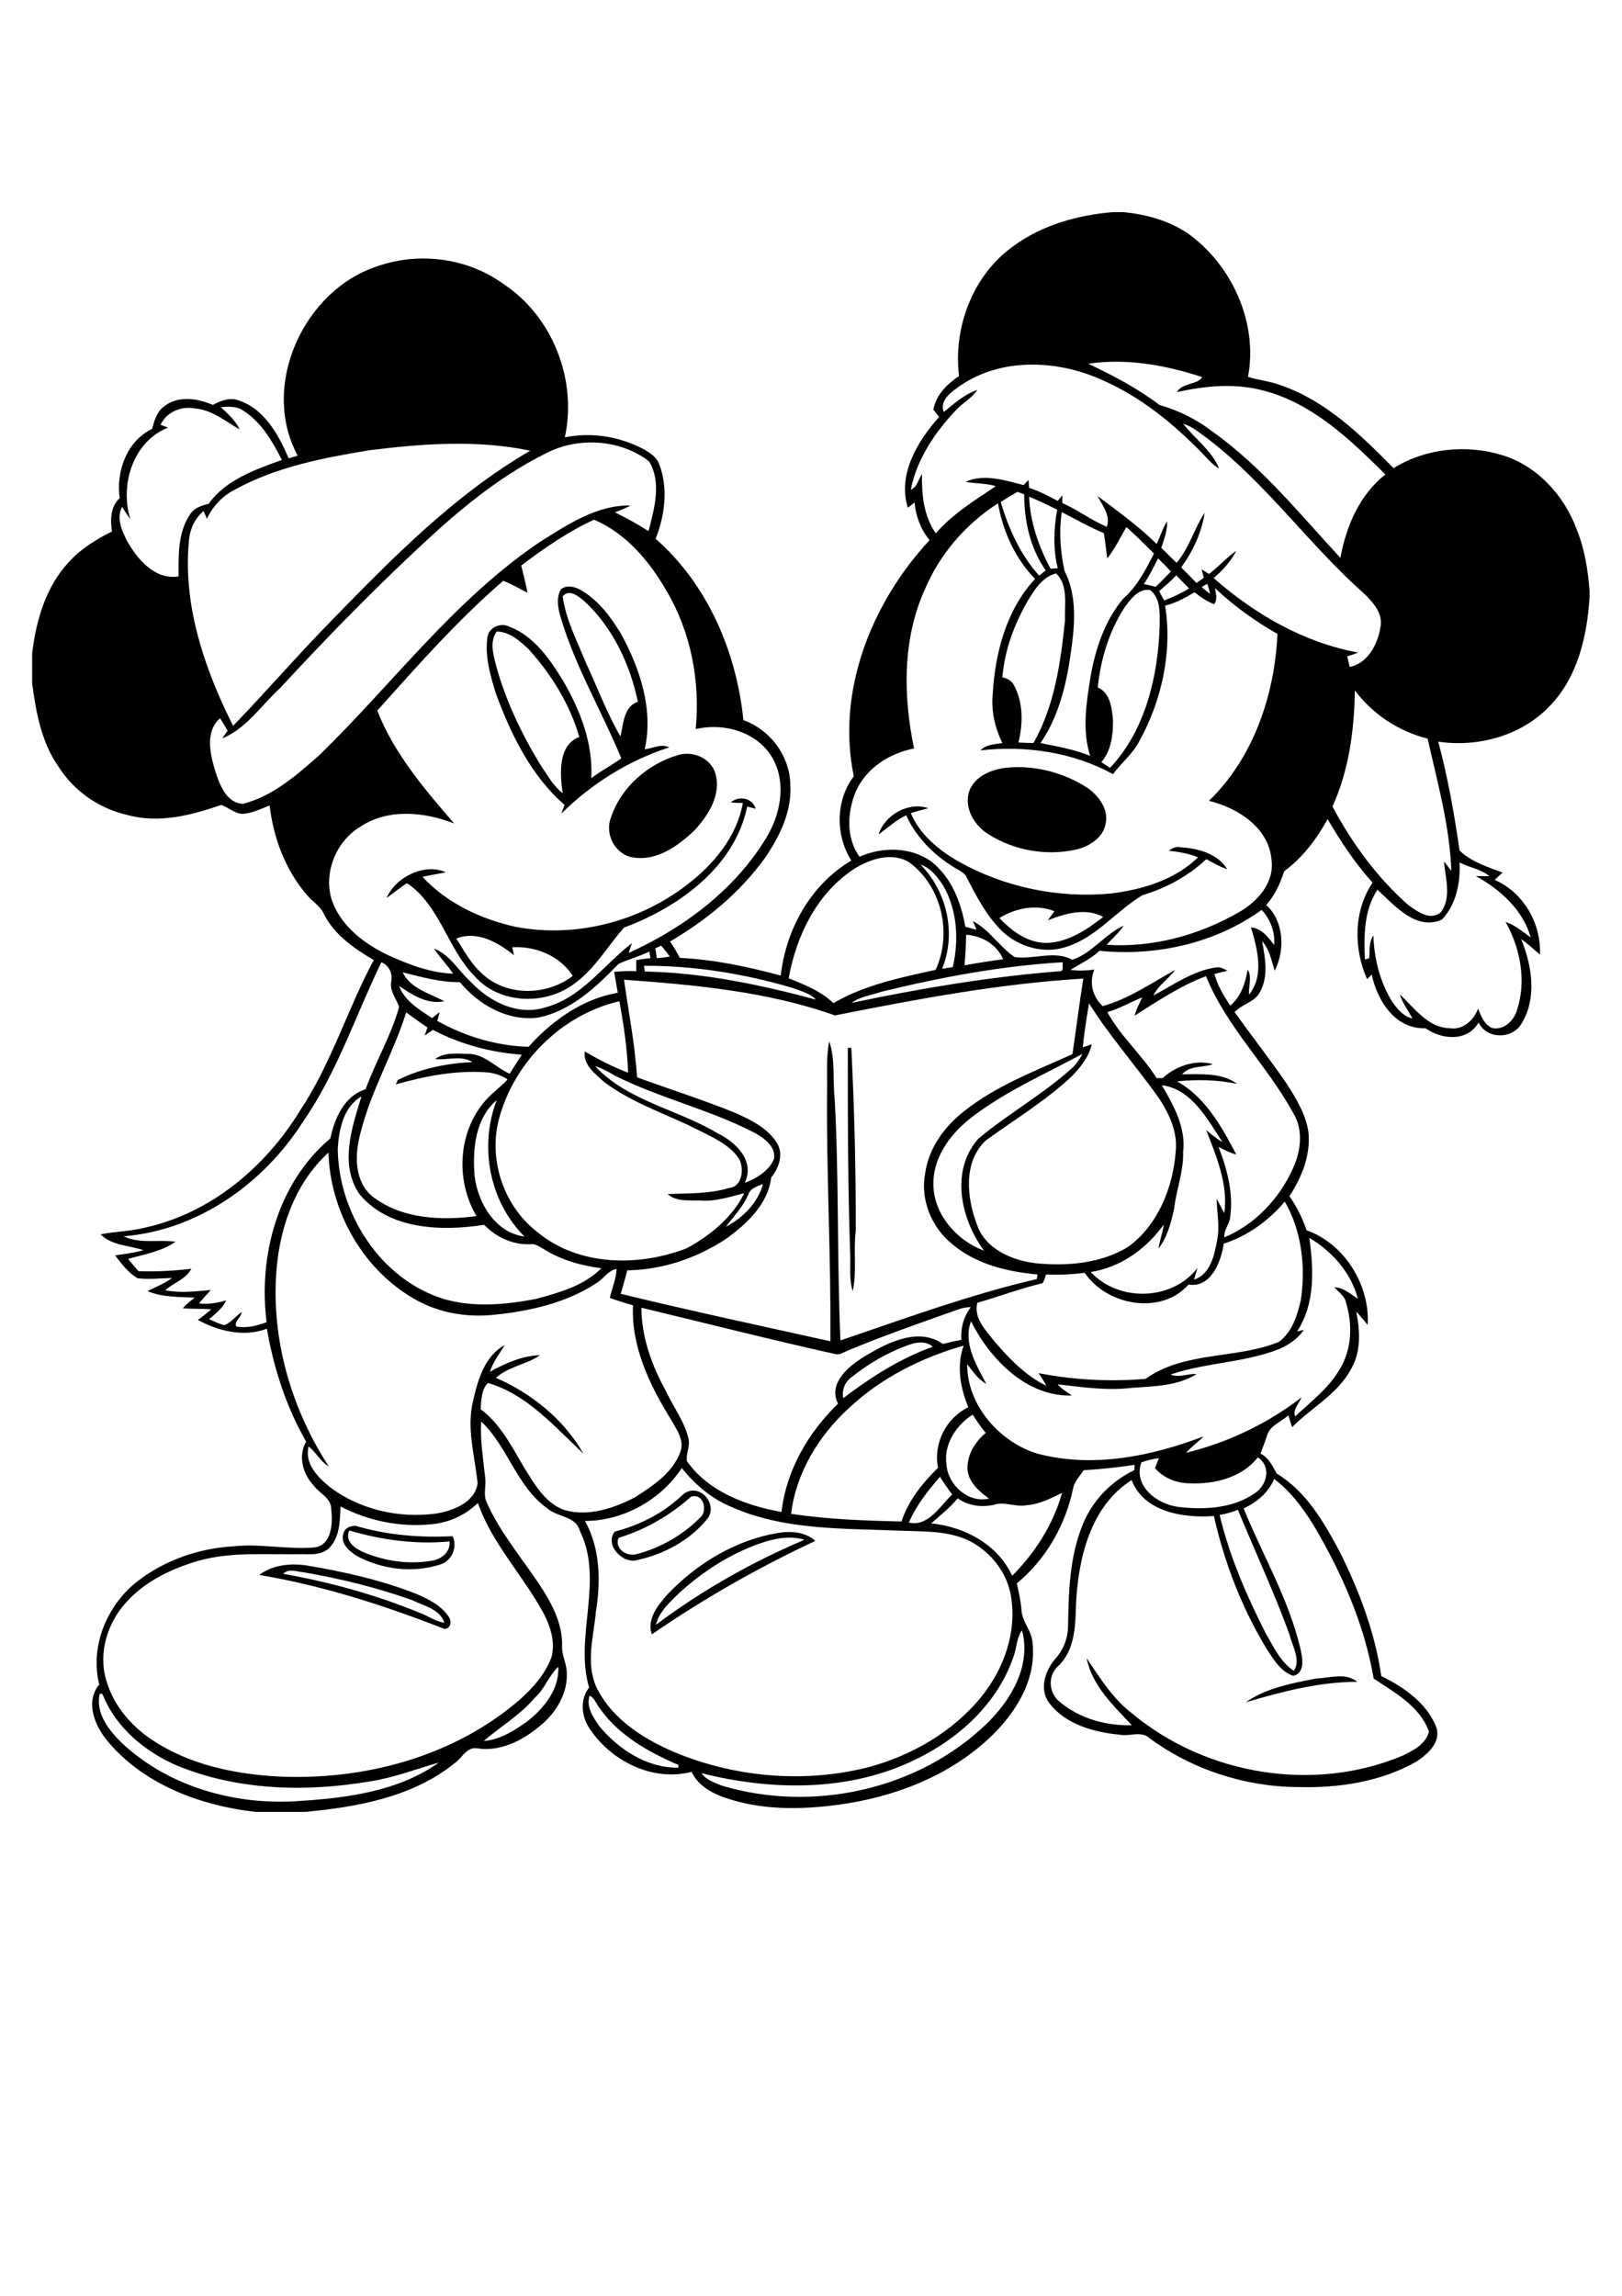 <?xml version="1.0" encoding="utf-8"?>
<!-- Generator: Adobe Illustrator 21.0.2, SVG Export Plug-In . SVG Version: 6.00 Build 0)  -->
<svg version="1.2" baseProfile="tiny" id="Layer_1" xmlns="http://www.w3.org/2000/svg" xmlns:xlink="http://www.w3.org/1999/xlink"
	 x="0px" y="0px" viewBox="0 0 595 842" overflow="scroll" xml:space="preserve">
<path d="M482.8,615.6c4.9-0.2,10.9-2.3,15.1,1.2c-14,0-27.6,3.6-40.9,7.5C464.6,619,474,617.3,482.8,615.6 M103.9,577.2
	c17.1,3,34,7.7,50.1,14.3c3.1,1.1,5.7,3.2,9,3.6c-1.7-5.1-7.7-6.2-11.9-8.3c-13-4.6-26.4-7.9-39.9-10.2
	C108.8,576.4,105.9,575.1,103.9,577.2 M95.1,577.6c5-3.8,11.8-4.4,17.9-3.4c13.5,2.3,26.9,5.3,39.6,10.3c4.6,2,9.4,4.3,12.1,8.6
	c1.1,1.7,0.6,4.2-1.7,4.3C141.1,588.8,118.4,581.5,95.1,577.6 M278.9,566c-11,3.8-21,10.3-29.6,18.1c-3.5,3.4-7.5,6.9-8.7,11.8
	c16.8-12.6,35.2-23,54.5-31.2C289.8,563.1,284.1,564.2,278.9,566 M285.4,562.2c4.7-0.8,10-0.4,13.7,2.9c-20.9,9.8-41,21.2-60,34.3
	c-1.9-5.6,2.2-10.6,5.6-14.5C255.6,573.4,269.8,564.8,285.4,562.2 M128.1,561.3c-1.8,4.1,2.4,6.8,5.6,8.1c7.7,3.2,16.4,4.4,24.6,3
	c3.6-0.5,7-3.2,6.6-7.1C152.5,566.5,140.1,564.8,128.1,561.3 M126,562.4c0.4-2,2.6-2.9,4.5-2.8c11.5,3.4,23.6,4.4,35.5,3.8
	c2,3.9-0.3,9.2-4.6,10.4c-10,3.2-21.2,1.8-30.4-3.1C128.2,569,124.7,566,126,562.4 M253.5,548.9c-7.7,6.9-16.8,12.1-26.6,15.1
	c-1.6,4.2,3.3,7.1,6.9,5.9c8.6-2.3,16.6-6.9,22.9-13.2C259.8,554.3,258.1,547.4,253.5,548.9 M253.6,546.7c5.3-0.6,9.3,6.2,5.8,10.4
	c-6.3,7.8-15.8,12.9-25.5,15c-5.5,1.7-12.2-5.6-8.4-10.4c9.1-2.3,17.7-6.7,24.6-13.2C251,547.6,252.2,546.9,253.6,546.7 M311,384.3
	c0.3,0,0.9,0,1.3,0c1.1,22.4,1.7,44.8,1.6,67.2c-0.9,7.3,0.5,14.8-1.1,22c-1.3-4.1-0.8-8.5-0.9-12.8C311,435.3,311,409.8,311,384.3
	 M366.6,336.7c4.6,4.8,10.6,9.3,17.6,9.1c7.8-0.3,14.5-4.9,20.5-9.5c-6.2-3.5-14-1.3-20.3,1.2c0.8-1.1,1.6-2.2,2.4-3.3
	C380.2,331.5,372.5,333,366.6,336.7 M322.3,306c2.2-7.1,11-12.1,18.2-9.6c-2.1,0.6-4.2,1.1-6.4,1.8c3.3,7.9,10.3,13.6,17.6,17.8
	c16.8,9.4,36.5,13.5,55.7,11.7c11.6-1.4,23.6-5,32.1-13.3c-3.5-1.4-7.1-2-10.8-2.4c1.2-0.8,2.5-1.6,4.1-1.3
	c6.4,0.4,13.8,2.2,17.4,8.1c-2.7-0.9-5.2-2.4-7.7-3.7c-6.6,6.2-14.7,10.6-23.4,13.2c-9.7,5.8-17,15.6-28.1,19
	c-8.2,2.7-17.6-0.1-23.6-6c-5.6-5.5-9.2-12.6-12.8-19.5c-0.5-1.3-1.7-2-2.9-2.7c-8.2-4.6-15.4-11.5-19.3-20.1
	C328.6,300.8,325.6,303.7,322.3,306 M167.4,344.2c2.9,4.6,5.5,9.5,9.7,13.1c8.9,8.2,23.6,7.9,33,0.6c-4.7-7.4-13.7-11-22.2-10.5
	c0.2,0.7,0.5,2.1,0.6,2.9C182.7,345.6,175,341.2,167.4,344.2 M268.1,294.3c2.9-2.7,8-1.6,9.1,2.3c-1-0.3-2.1-0.5-3.1-0.8
	c-4.6,22.2-25.1,36.9-45.2,44.4c-6,6.8-10.6,15-18,20.4c-10.6,8.2-27.7,7.8-36.8-2.6c-10-10.1-12.7-26-24.8-34.1
	c-2.6,1.6-5,3.7-7.5,5.4c3.4-7.7,13.9-12.9,21.8-9.4c-2.9,0.6-5.8,1-8.6,1.7c8.9,9.6,21.4,15.5,34.1,18.3
	c21.9,4.2,45.3-1.8,62.9-15.4c9.7-7.4,18.3-17.6,20.5-30C271,294.5,269.6,294.4,268.1,294.3 M369.8,281.5c10.3-0.9,20.9,2,29.5,7.7
	c3.9,2.9,7.4,7.7,6.3,12.8c-0.9,5.3-6.1,8.5-11,9.6c-10.8,2.4-22.7,0.3-32.1-5.7c-5.1-3.2-8.9-9.5-7-15.6
	C357.5,284.5,364.1,282,369.8,281.5 M248.8,276.9c5.4-1.6,11.9,1.1,13.6,6.7c2.3,7.8-2.5,15.3-7.5,20.8c-6,5.7-13.7,11.4-22.5,10.1
	c-6.6-0.9-10.7-8.5-8.3-14.6C227.7,288.8,237.7,280.1,248.8,276.9 M182.2,231.6c-2.6,3.7-1.3,8.2-0.3,12.2
	c3.5,13,9.4,25.3,16.4,36.8c2.5,3.6,4.6,7.6,8.1,10.3c-1-6.9-1.8-17.7,6.1-20.6c-3.4-11.9-10.1-22.7-18.3-31.9
	C190.9,235.2,187.1,231.7,182.2,231.6 M206.4,218.7c1.2,8.6,5.3,16.4,8.5,24.3c4.2,9,7.7,18.5,12.7,27.1c1.1-4.5,1.1-11,6.4-12.7
	c-2.9-13.8-9.2-27.2-19.6-36.9C212.3,218.8,208.9,215.8,206.4,218.7 M205.8,216.1c1.9-1.6,4.9-1,6.9,0.1c6.5,3.6,11.1,9.7,14.9,15.9
	c7.1,12.8,12.2,28.1,8.9,42.7c3-0.3,6.1-2.2,9-0.7c-14.9,4.8-28.5,13.3-39.6,24.3c0.4-1.1,0.8-2.2,1.2-3.2
	c-12.2-10.6-19.6-25.7-25.1-40.6c-2.1-6.7-4.2-13.8-3.2-20.9c0.5-3.6,4.8-5.5,8-3.9c9.2,3.5,15,12.1,19.9,20.1
	c6.2,10.7,10.9,22.9,10.2,35.5c3.5-2.7,7.5-4.7,11-7.3c-7-17-16.5-32.9-21.9-50.6C204.9,224,203.7,219.6,205.8,216.1 M216.3,621.9
	c-1.4,4,1.3,7.9,3.5,11.1c7.1,8.6,17.5,15.4,29,15.3l0.1-1c-10.9-4.7-21.9-10.8-28.9-20.8C218.7,625,218.2,622.7,216.3,621.9
	 M36.6,621.2c-1.7,7.3,3.6,13.7,8.5,18.4c17.2,15.9,41.6,22.6,64.7,20.9c17.6-1.1,36.5-3.6,51.2-14.1c-8.4,2.4-16.6,5.6-25.2,6.9
	c-23.5,4-48.6,3.4-70.9-5.8c-11.8-5.1-22.5-14-27.3-26.2C37.4,621.2,36.9,621.2,36.6,621.2 M196.2,622.6
	c-5.3,6.4-12.6,10.5-18.7,15.9c6-0.5,11.2-3.8,15.9-7.2c6.2-4.8,11.8-11.8,11.4-20C201.3,614.5,199.8,619.5,196.2,622.6
	 M371.7,607.8c-5.8,16.9-19.9,29.8-35.7,37.4c-24.3,12-52.9,11.6-78.7,5.1c1.8,2.5,4.8,3.5,7.6,4.6c33.2,9.9,71.6,1.6,96.8-22.5
	c9.1-8.7,16.7-21.5,13.2-34.5C372.8,600.8,373,604.6,371.7,607.8 M447.4,555.6c3.6,15.1,9.8,29.4,16.8,43.2c2.9,5,5.4,10.6,10.4,14
	c2.7-3.9-0.5-9-1.5-13.1c-5.6-15.6-12.7-30.6-19-46C451.9,554.6,449.7,555.2,447.4,555.6 M158.4,559c-11.5,1.2-23.2-1.2-33.5-6.5
	c-0.2,5.3-0.2,11.4-4.3,15.4c-3.2,2.8-7.7,2-11.5,2.1c-12,0.2-24.2-0.9-35.9,2.3c-9.8,2.8-19.5,7.3-26.5,14.9
	c-7.2,7.6-10.8,18.9-7.7,29.1c2.6,9.1,9,16.6,16.8,21.8c13.5,9,29.9,12.5,45.9,13.4c31.6,1.6,64.8-7.2,89-28.2
	c4.8-4.3,9.3-9.3,11.6-15.5c1.7-6.5-1-13.1-4.3-18.6c-7.4-12.8-17.8-23.9-22.7-38C170.7,555.7,164.7,558.4,158.4,559 M376.7,552
	c-4.1,0.9-8.1-1.5-12.2-0.1c-4.6,1-9.4,0.3-13.2-2.4c-2.8,3.5-6.4,6.2-9.7,9.2c12.2,1.2,24.4,7.7,29.7,19.2
	c8.4-8.4,15.1-18.9,18.3-30.4C385.5,549.5,381.3,551.7,376.7,552 M467.4,542.4c-2.1,5-6.4,8.6-11.2,10.8c6.9,17,16.4,33,20.7,50.9
	c0.8,3.4,2.2,9.4-2.5,10.5c-4.3-1.4-6.8-5.4-9.2-9c-9.4-15.2-16-32.2-19.9-49.6c-11.2,0.8-25.6-1.4-30.2-13.2
	c-15.2,9.7-19.6,28.9-20.4,45.7c-0.2,7.9-0.4,16.8-6.6,22.6c-3.9,3.6-3.4,9.9,0.7,13.1c7.3,6.1,17,8.8,26.4,8.5
	c-6.8-7.2-14.6-14.5-16.6-24.6c4.9,7.3,9.6,14.9,16.8,20.4c27.1,22.5,66.7,29.1,99.3,15.3c3.9-1.9,8.3-4.2,9.5-8.7
	c-3.3-9.4-12.7-14.4-20.3-19.5c-3.4-19.9-11.7-38.7-21.9-56C478,553.1,473.4,546.9,467.4,542.4 M333.4,558.4
	c7.2,1.6,11.4-6.1,15.9-10.3c-1.6-2.1-3.1-4.3-4.5-6.5C340.4,546.7,336.1,552.1,333.4,558.4 M214.6,557.8c5.6,10.1,5.8,22.1,4,33.2
	c-0.8,9.1-3.8,18.7,0.1,27.6c5.9,12.3,18.4,19.9,30.7,24.8c21.8,8.6,46.4,10.5,69.2,4.7c16-4.3,31.2-13.1,41.7-26.2
	c8-10.1,12.7-23.3,10.6-36.2c-1.3-8.7-7.2-16.3-14.9-20.4c-7.7-3.9-16.5-3.6-24.8-3.9c-21.1-0.9-43.1,0-62.8-8.7
	c-7.3-3-13.4-8.2-18.3-14.3C242.4,550.1,228.6,557.8,214.6,557.8 M418.7,536.3c-3.1,8.6,5.6,15.2,13.2,16.3
	c9.5,1.2,20.2,0.7,28.3-4.9c4.6-2.9,6.3-9.9,1.2-13.2c-5.8,7.4-15.9,9.9-24.9,9.5c-4.8,0-9.7-1.9-12.8-5.6c0.5-1.2,0.9-2.4,1.4-3.6
	C423,535,420.8,535.6,418.7,536.3 M347.2,537.1c0.5,7.5,8,14.3,15.6,12.5c-3.7-2.7-7.7-6.1-7.9-11c-0.1-5.2,2.8-9.8,6.7-13.1
	c-1.8-2.1-3.3-4.4-4.8-6.7C350.7,522.7,346.1,529.8,347.2,537.1 M311.3,516.5c-11,10.1-19.3,23.7-21.1,38.7c13.4,2,27,2.5,40.5,2.8
	c2.5-7.7,7.7-14.1,13.4-19.7c-1.8-8.9,3-18.3,11.1-22.2c-2.9-7.1-4.4-15.1-1.7-22.6C338,497.9,323.1,505.4,311.3,516.5 M333.5,493.2
	c-7.8,2.7-14.9,6.9-21.3,12c-2.4,1.8-3.4,4.7-2.9,7.6c10.1-7.7,20.9-14.6,32.9-18.9C339.8,491.8,336.3,492.1,333.5,493.2 M349,481.1
	c-12.6,4.5-25.3,8.9-37.7,14.1c-1.6,0.6-3.1,1.8-4.9,1.4c-23.8-5.3-47.4-11.3-71.1-17c0,10.9,3.9,21.4,9.1,30.8
	c2.7,5.8,6.8,11.1,8.2,17.4c0.6,2.7-1.1,5.5-0.6,8.1c7.9,11.2,21.7,16.3,34.7,18.6c1.7-15.3,9.8-29.1,20.7-39.7
	c-3.8-7.7,4.2-14,10-17.5c8.2-4.9,19.5-10.7,28.5-4.4c2.3-0.6,4.5-1.1,6.8-1.5c-0.4-4.3,0.8-8.5,3.4-12
	C353.7,479.3,351.3,480.3,349,481.1 M475.8,488.3c0.6-0.1,1.9-0.4,2.5-0.6c-2.2,3.3-5.6,5.6-9.2,7.1c-12.7,5-26.8,4.9-39.7,9.3
	c3.1,1.3,6.4-0.4,9.6-0.2c-7.1,4.5-15.9,4.5-24,5.1c-9,1.1-18-0.3-27-1.3c1.4,1.7,3.4,2.8,5.2,4.1c-16.6,0.5-30-13.3-37-27.2
	c-3,7.9,2,16.1,5.6,22.9c-3.1-1.6-4.9-4.6-7-7.2c-0.1,14.9,11.7,28.5,25.7,32.8c20.3,5.4,41.8,1,61-6.3c-2,2.1-4.5,3.8-6.4,6
	c15.2-3.7,29.9-10.7,42.3-20.3c-0.8,2.3-3.3,4.3-2.3,7c5.8-5.5,12.5-10.5,16.5-17.6c4.3-7.2,4.6-16.1,2.2-24c-0.4-2.6-2.8-4-4.3-5.8
	c3.4,0.1,5.9,2.5,8.6,4.2c-2.4-9.4-9.5-17.5-17.8-22.3C481.9,465.4,482.5,478.2,475.8,488.3 M448.9,456.1c-0.9,6.5-4.7,16.4-12.9,15
	c-10.1,11.4-30,7.7-38.1-4.3c-4.7,0.6-9.5,0.8-14.2,0.6c-0.4,1.1-0.6,2.2-1.2,3.2c-8.1,1.9-16,4.9-24,7.2
	c-1.4,5.9,3.3,10.2,6.5,14.4c5.4,6.2,11.3,12.4,18.8,16c-0.8-1.6-1.8-3.1-2.8-4.6c12.9,2.5,26.1,3.2,39.2,2.1
	c14.3-10.2,33.1-7.2,48.8-13.5c5-3.5,6.9-9.8,8.2-15.5c1.8-12.2,0.3-25.3-5.9-36C465.3,447.7,457.7,453.3,448.9,456.1 M274.5,438.1
	c-1.9,4.5-5.4,8-8.2,11.8c6.2-3.2,11.8-8.9,13.6-15.7C277.9,435.1,275.2,435.7,274.5,438.1 M101.2,469.3
	c-1.1,24.2,6.3,48.3,19.4,68.5c-3.1-1.8-4.6-5.2-7.4-7.3c-1.6,6.4,3.6,11.5,8.1,15.1c10.9,8.1,25.2,11.3,38.6,9.5
	c6.2-1,14.3-4,15.3-11.1c-1-10.1-4.2-20.3-1.6-30.5c1.7-7.5,4.3-16.4,11.6-20.2c-2,3.1-4.3,6.2-5.5,9.8c5.7-3.1,11.8-5.9,18.4-6.1
	c-4.8,3.4-11.5,4.1-16.2,8.3c13.1,5.7,25,15.3,32.1,27.8c-10.5-9.8-20.6-21.7-35-25.9c-2.5,2.5-2.4,6.3-2.7,9.6
	c8.5,6.3,12.6,16.4,18.2,25c3.1,4.9,6.9,10.1,12.6,12c8.7,2.5,17.9-0.6,25.7-4.6c6.6-4.2,13.8-8.9,16.7-16.5
	c1.8-4.4-1.4-8.6-3.5-12.3c-7.7-12.5-14.5-26.6-13.8-41.7c-2.9-0.8-5.7-1.7-8.5-2.7c0.8-3.5,2.3-6.9,2.5-10.6
	c-3.1,0.5-4.7,3.5-7.3,5.1c-11.2,7.4-24.7,10.4-37.8,11.7c-9.6,1-19.5-0.6-28-5.2c-19.5-10.6-32-32.3-32.6-54.3
	C107.6,434.4,101.9,452.2,101.2,469.3 M174.1,431.3c1.2,9.9,7.6,20.8,18.3,22.2c-12.9-12.9-16.7-33.1-10.2-50
	C174.3,410.1,173.3,421.6,174.1,431.3 M123.9,421.4c0.3,23.7,15.7,47.8,38.9,55c11,3.2,22.6,2.1,33.7,0c8.5-2.3,17.7-4.8,24.1-11.3
	c-7.4-0.9-14.7-3-21-6.9c-1.5-0.8-3-2.1-4.8-1.9c-6.4,0.4-12.8-2.5-17.2-7.1c-15.5,2.4-34.8,1.9-45.7-11.2
	c-7.5-10.9-2.8-24.5,0.7-35.9C125.9,406,124.3,414.4,123.9,421.4 M426.2,398c4.4,7.5,8.9,15.6,7.8,24.6c0.2,7.1-2.5,13.7-3.3,20.7
	c-1.1,5.1-2.5,10.4-5.7,14.6c0.4-3,1.5-5.8,1.9-8.8c-6.4,8.9-15.8,15.7-26.8,17.4c10.3,11.1,29.9,10.6,39.2-1.5
	c-0.4,1.4-0.9,2.8-1.3,4.3c6.1-2,7.5-9.1,8.5-14.6c1-5-0.1-10-0.2-15c1,1.7,1.8,3.5,2.8,5.2c1.5-10.5-2.9-20.8-6.6-30.4
	c1.9,1.5,3.7,3.1,5.9,4.3C442.9,410.4,437.1,399.4,426.2,398 M218.3,391c11.9,12.8,30.2,15.8,44.7,24.5c6.7,3.2,14.1,10.1,10.2,18.3
	c4.3-1.6,8.8-4.3,10.7-8.7c0.9-4.5-3.6-7.7-7-9.6c-16.3-8.5-34.4-12.6-50.9-20.8C223.5,393.3,221,391.8,218.3,391 M356.8,409.5
	c-7.7,5.8-14.3,14.3-14.4,24.3c-0.2,11.3,8.4,21.1,18.6,24.9c-8.6-11.6-12.5-29.4-2.1-41.1c11.1-9.3,24-16.4,34.7-26.2
	c1.4-1.4,2.5-3.1,3.5-4.9C383.4,393.9,369.1,400.1,356.8,409.5 M149,371.3c-4.7,15-12.9,28.7-16.7,44c-2.2,7.8-2.5,17.7,4.2,23.4
	c10.7,8.4,25.4,9,38.3,7.3c-7.5-12.6-6.9-29.7,2.3-41.2c2.6-3.4,6.2-5.8,9.1-8.9c-2.2-1.5-4.7-2.3-7.3-2.6
	c-11.4-0.9-22.8,1.3-33.7,4.4c0.2-0.4,0.5-1.2,0.7-1.6c8.5-4.3,18-6.1,27.4-6.6c-4.2-2.6-9.2-0.6-13.7-1.1c3.4-2.5,7.8-2,11.8-1.9
	c6.2-0.2,10.3,5,15.6,7.3c1.4-2.4,3-4.7,4.4-7c-11.3-0.8-22.5-3.8-32.6-9.1c-1,0.7-2,1.4-3,2.1c0.3-1,0.7-2,1-3
	C154.2,375.1,151.6,373.2,149,371.3 M399.5,368c-0.9,5.3-1.8,10.7-2.3,16.1c1.1-0.4,2.2-0.7,3.3-1.1c-1.1,4.7-4.2,8.5-7.5,11.9
	c-9.6,8.9-20.8,15.7-31.3,23.3c-8.4,7.8-7.1,20.9-3.4,30.7c3,9.2,13,13.4,21.8,14.4c11.4,1.1,23.7,0.1,33.7-6
	c11-8,16.5-21.8,17.5-35.1c0.7-6.8-2.2-13.3-5.8-18.9C417.1,391.3,407.3,380.4,399.5,368 M182.8,411.3c-3.5,14.9,2.3,31.4,14.5,40.7
	c15.1,12.4,37,12.6,54.6,5.8c8.6-4.7,16.8-11.3,21.1-20.2c-5.2,1.3-10.5,3.1-15.9,2.7c-4.1-0.2-8.9,0.6-12.2-2.4
	c7.5-0.3,15.2,0,22.5-2.2c4.9-0.4,5.7-7.1,3.7-10.7c-3.4-5.2-9.5-7.8-14.8-10.5c-11.6-5.9-24.2-9.8-34.7-17.7
	c-3.3-3-7.7-6.2-7.1-11.2c5.1,3,10.3,5.7,15.9,7.8c-0.3-8.8-1.6-17.6-3.2-26.2C205.7,372.2,188.1,390,182.8,411.3 M416.2,372.5
	c0.6-2.4,1.8-4.5,2.8-6.7c-4.3,1.7-8.3,4.1-12.8,5.4c4.9,8.9,12.7,15.7,18.1,24.2c0.5,0,1.6,0,2.2,0c4.7-4.4,12.2-7,18.4-5.1
	c-3.7,1.3-8.4,0.4-11.3,3.7c6.6,0,14.7-0.7,20.2,3.5c-7.2-1.5-14.7-1.7-22-0.9c10.4,5.8,16.3,16.5,21.7,26.8
	c-2.3-0.6-4.4-1.7-6.5-2.8c3.2,8.3,5.6,17.3,4.2,26.3c-0.5,2.4-2.3,4.4-2.1,6.9c11.3-4.7,20.2-14.2,25.2-25.3
	c2.9-6.3,3.9-14.1,0.1-20.3c-9.5-17.4-24.5-31.6-32-50.2C433.1,361.5,424.7,367.1,416.2,372.5 M306.3,372.4
	c-24.8-8.8-51.3-11.2-77.4-13.1c1.7,11.9,4,23.7,4.8,35.8c12,4.4,24.1,8.2,35.9,13c5.9,2.6,12.2,5.7,15.6,11.4
	c2.2,4.1,0.5,8.9-2.3,12.3c-1.2,10-9.1,17.2-16.8,22.7c-10.7,7-23.2,11.2-36,11.4c-0.7,2.9-1.6,5.7-2.4,8.6
	c25.5,6.2,51.2,11.7,76.9,17.4c0.3-30.6-1.5-61.2-1.2-91.8c0.1-6.1-0.4-12.2,0.8-18.2c2.3,6.8,1.2,14.2,2,21.3
	c1.6,29.4,0.8,58.9,2.1,88.4c23.8-8.1,47.5-16.8,72-22.5c0.1-0.4,0.2-1.3,0.3-1.7c-11.2-1-22.8-3.8-31.5-11.3
	c-7.5-6.1-11.6-16.4-9.7-25.9c1.3-9.2,7.1-17.1,14.3-22.7c11.8-9.4,26.1-14.7,39.7-20.9c1.4-9.2,2.5-18.5,4-27.7
	C366.8,360.7,336.5,366.4,306.3,372.4 M236.2,354.2c0.1,0.5,0.3,1.6,0.3,2.1c21.3,0.4,42.3,4.8,62.8,10.3c-2.2-2.4-5.6-3.1-8.6-4.3
	C273,357.1,254.6,354.1,236.2,354.2 M323.4,363.7c-3.7,1.3-7.8,1.7-11,4.1c25.2-5.3,50.7-9.6,76.3-11.6c1.8,0.1,0.8-2.2,1.2-3.3
	C367.4,354.2,345.2,358.4,323.4,363.7 M111.2,411.3c-14.4,22.7-38.6,39.9-65.8,42.1c5.8,2.9,12.7,1.1,19,2
	c-5.1,3.6-11.5,4.6-17.4,6.3c1.2,1.5,2.5,3,3.8,4.5c6.5,0.2,13-0.1,19.4-0.9c-2,3.9-6.5,5.1-9.6,7.9c5.5,1.1,11.2,0.4,16.7-0.1
	c-1.4,1.7-2.9,3.2-4.3,4.9c3.4,0.5,6.8-0.2,10-1.1c-1.4,2.9-3.9,4.9-6.3,6.9c1.8,0.8,3.6,1.7,5.5,2.2c2.6-0.8,4.2-3.4,6.5-4.8
	c-0.2,1.9-3,3.6-2,5.3c3.8,0.7,7.6-0.3,11.1-1.6c-3.1-24.4,4.1-51.2,23.4-67.4c1.5-7.3,5.1-15.6,12.9-18
	c3.7-10.2,9.4-19.7,12.3-30.2c-1-3.1-3.5-5.8-2.9-9.2c0.6-3-0.7-6-3.6-7.2C130.5,372.2,123.7,393.3,111.2,411.3 M226.9,353.5
	c-8.2,8.5-17.5,17.3-29.5,19.7c-11.2,1.4-21.7-4.6-28.7-13c-7.2,0.1-14.1-1.9-21-3.6c2.9,6,9.9,7.7,15.3,10.6
	c-6.2,1.3-11.7-2.3-16.6-5.6c2,5.5,7.5,8.7,12.1,11.8c0.9-0.7,1.8-1.5,2.8-2.2c-0.2,0.8-0.7,2.4-0.9,3.2c10.2,5.7,21.8,9.2,33.5,9.5
	c8.6-9.6,19.8-17.6,32.7-19.8c-0.4-2.6-0.9-5.1-1.3-7.7c2.7-0.2,5.4-0.4,8.1-0.2c0-1.4,0-2.7,0-4.1c1.7-0.3,3.5-0.5,5.2-0.7
	c-0.1-0.6-0.3-1.8-0.4-2.4C234.6,350.7,230.6,351.8,226.9,353.5 M240.4,347.8c0.2,1.2,0.4,2.4,0.5,3.6c1.6-0.1,3.2-0.3,4.8-0.6
	c-1-1.4-2.1-2.8-3.2-4C241.8,347.1,241.1,347.5,240.4,347.8 M354.4,342.8c-0.1,3.7-0.2,7.5-0.6,11.2c4.7-0.8,9.5-1.6,14.2-2.2
	C365.7,346.4,360.2,343.2,354.4,342.8 M403.3,348.7c-3.1,3-7,4.7-10.6,7c2.9,0.4,5.8,0.3,8.7-0.1c-1.9,4.9-0.7,9.8,3.1,13.4
	c9.6-2.7,18-8.5,26.6-13.3c-2.4,3.3-6.2,5.6-8,9.4c7.4-3.9,14.5-9.1,23-10.3c1.5-0.3,2.8,0.6,4.2,1.2c-1.6,0.4-3.2,0.8-4.8,1.2
	c1.1,4.2,3.4,8,5.8,11.6c4-3.3,5.5-8.3,6.4-13.2c1.7,2.8,0.2,6.1,0.5,9.1c5.7-6.9,3-16.8,0.7-24.6c4,0.4,6.2,3.6,8.5,6.4
	c0.4-4.7-1.4-9.4-4.6-12.8C445.8,346,423.9,350.8,403.3,348.7 M337.7,317.1c9.7,9.9,13.2,25.2,7.9,38.2c1.3-0.2,2.6-0.4,3.9-0.6
	c2.3-9.9,1.7-20.9-3.5-29.9C343.9,321.6,341.4,318.3,337.7,317.1 M535.4,316.3c0.4,7.4-1.3,15.6-6.5,21c-9.5,4.1-17.3-5.2-23.6-11
	c-5,7.5-5,16.9-4.6,25.6c0.4-0.1,1.2-0.4,1.6-0.5c0.2-2.8-0.2-5.9,1.5-8.3c0.3,8.5,2.4,17,6.9,24.3c1.9,2.6,4.1,5.4,7.4,6.1
	c-1.5-2.9-3.6-5.6-4.6-8.8c5.4,5,10.3,12.3,18.5,12.4c4.7,0.7,8.7-3,10.2-7.2c1.1,2.7,2.3,5.9,5.1,7.1c4.3,1,8.1-2.7,9.2-6.6
	c3.5-10.7,1.2-22.6-4.2-32.3c3.5,1.2,6.3,3.6,9.2,5.7c-2.8-10.1-11.2-17.6-20.1-22.5c1.6,0,3.3,0.1,4.9,0
	C543.4,318.8,539.1,318.2,535.4,316.3 M313.6,318.5c-13.8,8.8-21.5,24.6-24.3,40.3c5.8,2.3,11.9,4.7,16.4,9.1
	c11.5-6.7,24.7-9.4,37.5-12.2c6.2-13.3,2.3-30.6-9.6-39.4C327.4,312.4,319.4,314.9,313.6,318.5 M488.8,295.8
	c7.2,13.5,16.4,26.1,27.9,36.2c3.3,2.3,7.9,5.8,11.8,2.6c4.1-5.4,1.7-12.6,1.2-18.7c0.9,1.1,1.8,2.4,2.7,3.5
	c-0.6-16.5-5.1-32.5-8.7-48.5c-10.6-2.7-20.1-8.9-26.7-17.7C496.8,267.9,494.8,282.5,488.8,295.8 M412.3,223.1
	c-5.5,8.7-8.6,18.8-9.6,29c4.7,2.1,5.2,7.8,5.6,12.2c0,5.3-0.7,11.1-4.3,15.2c1,0.7,2.1,1.4,3.2,2.1c13-13.8,17.6-33.6,18.2-52
	c0-4.5,0.5-10.1-3.5-13.2C417.5,215.7,414.6,219.9,412.3,223.1 M440.8,215.3c1,0.9,2,1.7,3.1,2.5c-0.3-1.3-0.6-2.5-1-3.7
	C442.3,214.4,441.3,215,440.8,215.3 M431.5,211c-2,2.1-4.1,3.9-6.3,5.8c0.6,1.1,1.2,2.3,1.9,3.4c3.1-1.2,6.2-2.6,9.1-4.4
	C434.6,214.2,433,212.6,431.5,211 M377.1,220.2c-5,8.6-8.6,18.3-9.4,28.2c1.7,0.4,3.4,1.2,4.2,2.8c3.5,6.4,3.4,14.2,1.7,21.1
	c1.8,0.1,3.7,0.2,5.5,0.2c7.8-13.7,10-29.7,11.6-45.2c-0.3-5.6,1.3-12.7-3.3-17C382.4,211.6,379.6,216.1,377.1,220.2 M424.8,204.8
	c-1.6,3.2-3.2,6.4-5.2,9.4c1.4,0.3,2.9,0.6,4.3,1c2-1.8,3.8-3.7,5.6-5.6C428,207.9,426.4,206.3,424.8,204.8 M191.2,207.4
	c0.8,3.3,1.7,6.6,2.3,10c-2.9-1.5-5.8-3.2-8.9-4.4c-16.8,14.5-31.4,31.1-46.2,47.6c6.1,15.7,17.3,28.8,28.2,41.4
	c-11.1-4.3-24.3-5.6-34.6,1.3c-9,5.5-13.7,17.5-10,27.6c3.6,9.2,11.9,15.4,20.6,19.5c7.5,3.4,15.4,6.4,23.6,6.7
	c-2.1-3.2-4.9-6-7-9.2c5.9,2.2,9,8.2,13.6,12.3c6.8,7.2,17.1,12.4,27.1,9.3c13.4-3.5,21.5-15.6,31.9-23.6c-0.4,1.2-0.8,2.4-1.2,3.6
	c19.9-9,38.5-22.8,50.1-41.6c5.4-8.5,7.9-20,3-29.3c-5.3-10-17.9-13.7-28.5-11.2c1.7-17.4-1.7-35.5-10.7-50.7
	c-6.2-10.8-14.8-21.1-26.6-26.1C208.3,195,199.6,201.1,191.2,207.4 M389.5,187.8c-1.1,7.2-0.5,14.6,1,21.6
	c4.2,8.1,3.9,17.6,2.8,26.4c-1.6,12.8-4.2,25.9-11.6,36.7c6.1,1.3,12.4,2.3,18.2,4.7c-3-9.4-1.4-19.3,0.1-28.8
	c1.8-10.3,5.2-20.7,12-28.8c5.1-4.5,8.3-10.6,11.3-16.6c-3.3-3.3-6.6-6.6-10.1-9.7c-2.3,3.9-4.2,7.9-7,11.5
	c-0.5-3.1-0.7-6.2-1.3-9.3C399.5,193.3,394.6,190.4,389.5,187.8 M339.2,216.3c-8.2,18.2-7.9,39-3.9,58.2c-8.8,1.7-17.3,7-21.2,15.4
	c-3.3,7.6-3.9,17.3,1.2,24.3c8.4-3.7,18.9-3.7,26.5,1.9c7.2,5.7,10.8,14.9,12.3,23.8c1.4,0.4,2.8,0.7,4.1,1.1
	c-0.4-1.1-0.9-2.1-1.3-3.2c6.1,3.2,9.7,9.4,15.3,13.2c6.9,1,14.7-2.6,21.1,1c7.4-2.4,11.9-9.4,18.9-12.5c-1.7,2.6-4.2,4.6-6.2,7
	c16.8,1.1,33.8-3.5,48.4-11.9c6.9-3.9,13.3-11,12-19.5c-1.1-11.7-12.4-18.8-22.9-21.4c16.3-15.8,24.1-38.8,25.1-61.2
	c-8.2-4.7-16-10.3-22.9-16.8c0.3,2,1,4.1-0.3,5.9c-2.6-1-5-2.6-7.2-4.4c-3.4,2-6.9,4-10.8,4.9c2.7,16.9-1.2,34.7-9.4,49.6
	c-2.4,4.7-6.6,8-9.7,12.2c-14.6-8-32.1-10.6-48.6-8.7c2-2.2,5.2-2.2,8-2.7c-2.8-5.7-4.2-12.1-3.5-18.4c0.9-15,5.1-30.6,15.5-41.8
	c-7.3-7.5-11.8-17.4-13.6-27.7C354.2,192.2,344.7,203.3,339.2,216.3 M385.4,208.6c0.9-0.1,1.7-0.2,2.6-0.2c-1.7-7-1.5-14.4-0.2-21.5
	c-3.4-1.6-6.8-3.4-10.3-4.7C377.9,191.4,381,200.5,385.4,208.6 M367.1,184.1c2.9,9.8,7.2,19.4,14.1,27c0.8-0.6,1.6-1.3,2.4-1.9
	c-5.7-8.1-7.9-18.2-7.9-27.9c-0.8-0.3-1.6-0.6-2.4-0.9C371.2,181.5,369.1,182.8,367.1,184.1 M200,166.4c-17.9,8.9-33.2,22-47.6,35.6
	c-17.2,16.1-33.7,33.1-49.7,50.4c-6.9,6.3-12.4,14.9-21.2,18.4c0.7-1,1.3-1.9,2-2.8c-0.9-1.5-1.8-3.1-2.8-4.6
	c-5.6,5.1-3.6,13.2-1.7,19.5c1.6,5,4.1,11.6,10.1,11.9c11.1-2.8,19.8-10.6,28.2-18c26.8-26.1,49.4-56.9,80.7-78
	c10-6.3,21-13.7,33.3-13.4c-1.8,1-3.8,1.7-5.7,2.5c4.2,2.1,8.3,4.3,12.3,6.9c2.1-8.1,4.9-17.9,0.2-25.6
	C227.5,161,211.7,160.1,200,166.4 M135.7,165.1c-17,2.8-34.4,6.1-49.6,14.5c-4.5,2.3-8.1,6.1-10.2,10.7c-0.3-0.7-0.9-2.2-1.2-2.9
	c-3,2.5-4.8,6.1-5.3,10c-2.6,23.9,5.5,47.7,16.1,68.8c12.4-12.8,24-26.3,36.5-39c22.2-22.8,44.8-45.8,72.5-61.9
	C175.2,161.2,155.1,162.7,135.7,165.1 M58.9,155.8c0.7,0.3,2.1,0.8,2.8,1c-12.9,5.1-17.8,20.9-13.9,33.5c-1.2-1.4-2-2.9-3-4.4
	c-2.2,4-0.1,8.6,1.7,12.3c3.8,6.8,10.3,14.6,19,13.2c0-7.7-0.3-16.1,4.2-22.7c1.4-2.4,4.2-3.3,6.8-3.9c6.3-8.8,17.1-12.6,26.9-16.1
	c-3.4-6.8-7.5-13.8-14-18c-2.4-1.8-5.5-1.6-8.4-1.4c2.6,2.5,5.4,4.9,6.9,8.2c-5.2-3-10.1-7.2-16.4-7.7
	C66.5,148.8,61.1,151.1,58.9,155.8 M352.3,141.4c-3.1,2.2-7.8,5.3-6.1,9.7c3.8-3.1,7.6-6.5,12.3-8.1c-2,3.1-5.5,4.8-7.9,7.5
	c-7.7,8.1-14.3,18-16.5,29.1c2.4-1,2.8-3.8,4.1-5.7c-0.1,7.5,0.6,15.4,5.1,21.7c6.2-7.2,14.3-12.1,22-17.3
	c-3.6-1.1-7.4-0.9-11.1-1.6c6.8-3.1,14.4-0.5,21.3,1.2c0.6-0.6,1.2-1.3,1.8-1.9c0.1,1,0.1,1.9,0.2,2.9c3.7,1.2,7.1,3,10.5,4.8
	c0.4-0.5,1.3-1.5,1.7-2.1c0,0.7,0,2.2,0,2.9c5.7,2.5,10.6,6.3,16.3,8.7c1.5-4.1-1.6-7.8-3.4-11.3c7.3,5.5,15,11,21.7,17.6
	c1.3-2.8,2.2-5.7,3.8-8.3c0.2,3.4-1.1,6.6-2.1,9.7c1.8,1.8,3.7,3.7,5.6,5.5c4.7-5.4,6.5-12.7,10.3-18.3c-1.1,7.2-4.3,14.1-8.6,20
	c1.9,1.9,3.8,3.8,5.6,5.7c0.9-0.6,1.8-1.3,2.7-1.9c-0.2-0.8-0.6-2.3-0.8-3.1c0.9,0.6,1.8,1.1,2.7,1.7c3.5-2.6,6.4-6,10-8.5
	c-2,3.9-5,7.2-8.3,10c15,13.2,33.1,23.7,53,27.3c-1.3,0.6-2.7,1-4,1.4c0.3,1.3,0.6,2.6,0.9,3.9c6.7-1.3,10.3-8.4,11.3-14.6
	c1-4.9-2.6-9-5.9-12.2c-20-17.7-35.6-40-56.8-56.4c-3.1-2.2-6-4.9-9.7-6c4.3,5.5,10.4,9.7,13.2,16.4c-2.5-1.3-4.2-3.6-6.1-5.5
	c-10.8-11.1-23.1-21.1-37.4-27.2C387.6,132,367.4,131.1,352.3,141.4 M399.2,133.4c9.1,4.3,18.1,9,26.1,15.1c7,2,13.7,5.3,19.5,9.8
	c18,12.8,32,30.2,46.9,46.3c2.1-11.6,7-23.1,16.5-30.6c-12.8-12.7-26.6-26-44.5-30.7c-10.5-2.9-21.5-1.8-32,0.5
	c2-3.5,7.6-2.6,9.3-5.5C427.7,133.9,413.1,131.3,399.2,133.4 M408.2,77.8h4c8.1,0.8,16.2,3,23.1,7.5c16.5,11.5,26.3,33,22.5,52.9
	c4,1.3,8.3,1.6,12.3,3.2c16.4,5.7,29.2,18.2,41.1,30.3c11.7-7.3,26.7-8.8,39.8-4.8c12.9,3.9,22.8,14.8,27.4,27.3
	c2.9,7.1,4.1,14.8,4.7,22.4v2.4c-0.9,14.1-4.2,28.9-14.2,39.5c-10.3,11.2-26.5,15.7-41.3,13.5c3.5,13.1,5.9,26.5,7.8,39.9
	c4.2,4.1,10.3,6.1,15.8,8.1c-1,0.9-2,1.8-2.9,2.7c10.6,4.6,17.1,16,16.6,27.4c-2.3-2-4.5-4-6.9-5.7c4,9.7,5.9,21.7,0.1,31.1
	c-3.5,5.7-12.7,5.7-15.7-0.5c-4.2,7.2-13.5,6.3-19.5,2.1c-11.1,0.4-17.7-10.1-19.7-19.7c-0.6,0.6-1.1,1.1-1.7,1.7
	c-5-11.2-5-25,2-35.4c-6.4-7.1-11.7-15.1-16.5-23.3c-4,7.3-9.1,14.1-15.9,19.1c-1.5,4.5-3.4,8.8-6.6,12.4c6.5,6,7,16.4,3.1,24.1
	c-1.2-3.7-1.9-7.9-4.6-10.8c1.1,6.1,2.4,12.9-0.8,18.6c-1.9,3.8-6.6,4.4-9.3,7.4c6.3,8.8,12.9,17.2,19,26.1
	c3.6,5.6,7.2,11.5,8.1,18.1c0.8,8.3-2.5,16.4-7,23.3c2.7,3.8,4.8,8.1,6.3,12.5c13.9,4.9,23.3,20.1,22.4,34.7
	c-1.4-1.7-2.7-3.3-4.2-4.9c1.4,7,1.9,14.6-1.9,21.1c-4.9,9.2-14.5,14.1-21.6,21.3c-0.5-1.4-0.9-2.9-1.4-4.3c-2.7,2.4-7,3.8-7.9,7.7
	c-0.7,2.1-1.5,4.2-2.3,6.3c3,1.5,4.4,4.5,5.9,7.3c10.8,6.5,17.3,17.7,23.1,28.6c7.2,14.4,13,29.7,15.3,45.7
	c8.2,4,16.5,9.7,20.1,18.5c2.1,5.6-3.1,10.2-7.3,12.9c-13,7.4-28.5,9.7-43.3,9.3c-19.5-0.1-38.9-6.4-54.6-18
	c-3-2.7-7.2-0.5-10.8-1.2c-9.4-0.9-19.8-3.7-25.8-11.5c-3.9-4.9-1.7-12,2.1-16.3c2.9-3.2,4.6-7.4,4.7-11.8
	c0.2-12.6,0.5-25.6,5.4-37.5c3.5-8.7,10.4-15.9,18.9-19.9c0-0.5,0.1-1.5,0.1-2c-6.2,1-12.4,1.6-18.7,2c-1.3,2.1-3.2,3.9-3.8,6.4
	c-2.7,13.5-10,26.3-20.7,35.1c0.7,3.1,1.4,6.2,1.7,9.4c0,4.6,4,8,4.1,12.7c1.5,14.6-7.7,27.7-18.3,36.8
	c-15.9,13.7-36.7,20.7-57.3,22.8c-13.1,1.4-26.7,1-39.1-3.8c-4.3-1.7-8.4-4.5-10.4-8.8c-14.4,3.8-29.9-4.1-37.7-16.3
	c-2.8-4.4-3.2-10.4,0.1-14.6c-5.5-18.8,5.6-39.2-3.4-57.5c-1.5-5.5-8.2-4.9-11.9-8.2c-11.3-8-14.5-22.7-24.3-31.9
	c-0.4,7,0.8,13.9,1.5,20.8c0.4,2.9-0.8,6,0.5,8.8c5.3,12,14.2,21.9,21.1,32.9c3.7,6,6.8,12.7,6.6,19.9c-0.2,3.2,1.5,6,1.7,9.2
	c0.6,8-4,15.5-10.1,20.3c-6.2,5.2-14.4,9.3-22.7,8c-3.9-0.7-5.7,3.7-8.4,5.5c-15.4,12.4-35.6,16-54.7,17.8H93.7
	c-20.2-2.3-40.9-10-54.2-25.9c-4.7-5.6-8.4-14.4-3.1-20.8c-3.5-14.1,2.9-29.3,14.2-38c10-7.7,22.5-12,35.1-12.7
	c9.9-1.1,19.8,1.3,29.8,0.4c6.3-1,6.6-9,6-14c0.1-4.2-4.5-5.8-6.6-8.9c-3.9-4.2-5.6-10.7-2.6-15.9c-7.3-12.7-11.9-26.9-14.4-41.4
	c-8.4,3.2-17.7,0.9-25.3-3.2c1.7-1.3,3.3-2.5,4.9-3.9c-3.4-0.3-6.9-0.1-10.4-0.4c1.2-1.5,2.8-2.7,4.3-3.9
	c-5.8-0.3-11.9-0.1-17.3-2.4c3.1-1.5,6.3-2.8,9-4.8c-4.2,0.1-8.4,0.6-12.6,0.1c-3.5-2-5.9-5.3-8.3-8.4c3.5-0.5,7-0.9,10.4-1.9
	c-5.2-1.8-11.5-1.6-15.7-5.8c5.4-1.1,11-1.1,16.4-2.5c24-5.3,44-22.1,56.7-42.8c11.5-17.2,17.4-37.2,27.1-55.3
	c-7.1-4.2-14.3-9.1-18.2-16.7c-1.3-3.1-4.4-4.8-6.5-7.4c-7.8-9.1-12.1-20.8-13.5-32.6c-3.3,1.3-6.5,2.9-10.1,3.1
	c-2.9-0.3-5-2.3-7.6-3.3c-11,3.8-22.9,6.9-34.4,3.7c-10.4-2.3-19.7-8.8-25.4-17.8c-6.2-8.9-8.2-19.8-9.6-30.4v-11.1
	c1.4-12,5-24.4,13.4-33.4c4.4-4.9,10.1-8.4,15.9-11.3c-0.7-4.2-0.6-9.1,2.8-12.2c-1.4-9.7,2.6-21,11.9-25.4c0.8-3.1,1.8-6.5,4.6-8.4
	c5.1-3.9,12.1-2.8,17.7-0.4c2.9-1.6,6.3-2.9,9.6-1.6c9.4,3.2,14.5,12.6,18.2,21.2c1.1-0.3,2.2-0.7,3.3-1
	c-13.9-25.6,2.2-60.8,29.4-69.5c15.2-5.3,32.9-3,46,6.5c18.1,11.9,27.2,35.2,22.6,56.3c9.9-2,20.3-0.3,29.2,4.5
	c2.2,1.3,4.5,2.8,5.4,5.3c3.4,8.8,2.1,18.8-1.3,27.4c19.1,16.7,29.7,41.6,32.2,66.5c9.8,3.5,16.9,13,17.2,23.4
	c0.7,10-3.9,19.3-9.4,27.3c-9.1,12.6-21.4,22.7-34.7,30.5c1.3,1.9,2.5,3.9,3.6,6c12.5,0.6,24.9,3.2,37,6.5c1.9-17,11-33.4,25.9-42.2
	c-5.9-9.2-5.8-22.1,0.9-30.9c-6.5-31.3,6.6-63.8,27.8-86.6c-3.2-3.9-5.1-8.8-5.5-13.8c-0.8,0.6-1.6,1.2-2.5,1.9
	c-3.8-12.3,3.6-24.4,11.5-33.3c-0.7-0.9-1.4-1.8-2.1-2.6c0.9-5.5,5-9.4,9.4-12.4c-2.2-17.8,5.1-37.1,19.9-47.6
	C382.4,82.4,395.4,78.9,408.2,77.8"/>
</svg>
